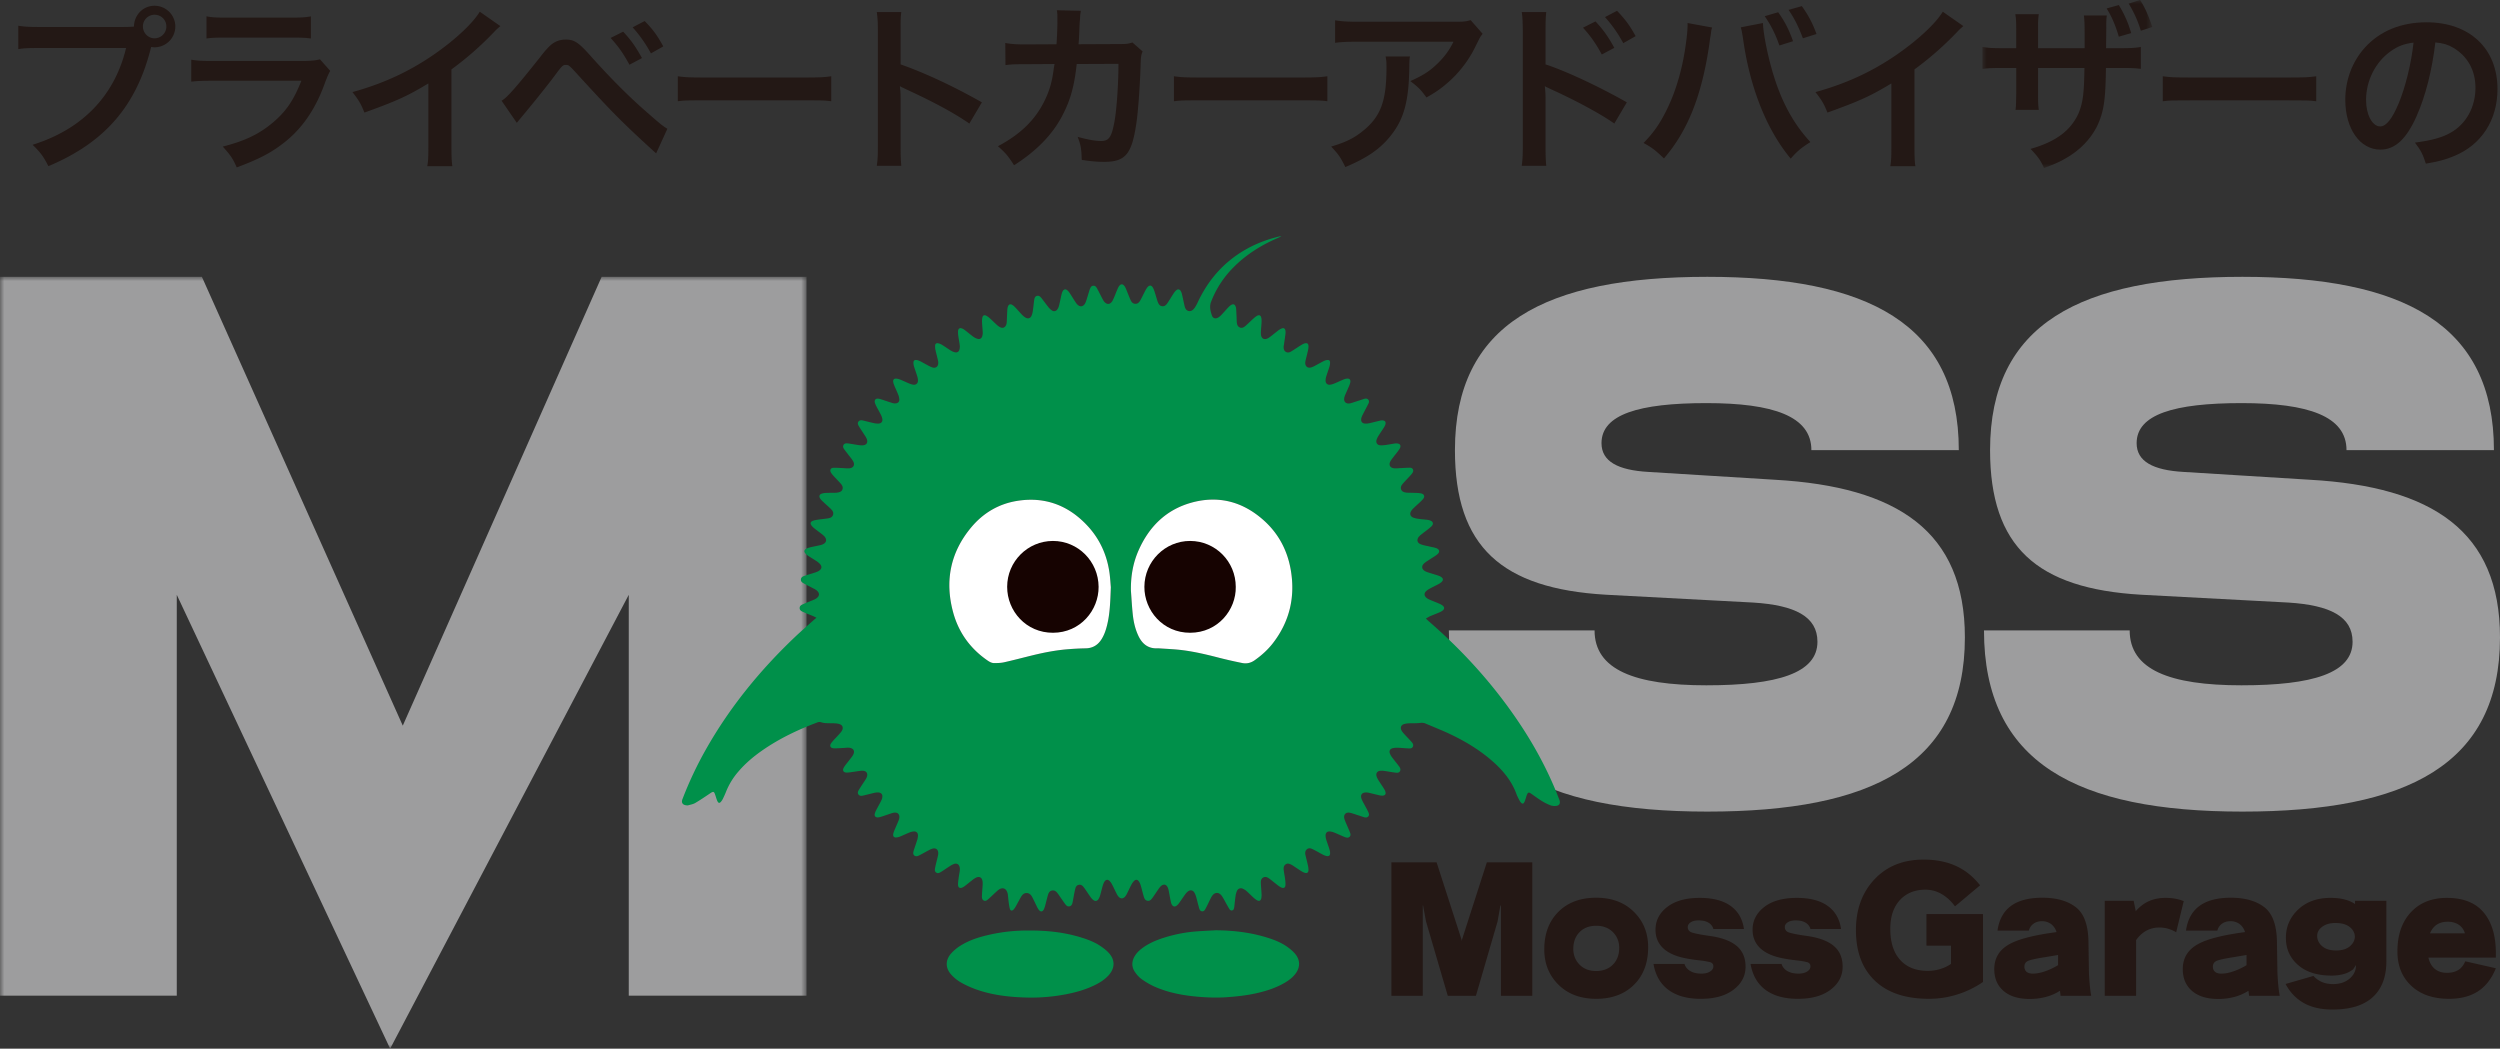<svg width="298" height="125" xmlns="http://www.w3.org/2000/svg" xmlns:xlink="http://www.w3.org/1999/xlink">
    <rect width="100%" height="100%" fill="#333333" stroke="none"/>
    <defs>
        <path id="a" d="M0 0h20.255v20.022H0z"/>
        <path id="c" d="M0 0h96.141v92.003H0z"/>
    </defs>
    <g fill="none" fill-rule="evenodd">
        <path d="M17.035 3.151c0 .773.619 1.415 1.388 1.415a1.41 1.41 0 0 0 1.408-1.415c0-.771-.618-1.393-1.408-1.393-.77 0-1.388.622-1.388 1.393zm-2.327.064c.642 0 .897-.02 1.26-.043C15.99 1.78 17.056.686 18.423.686a2.478 2.478 0 0 1 2.475 2.465 2.483 2.483 0 0 1-2.475 2.488c-.129 0-.257-.022-.406-.043-1.729 7.009-5.507 11.382-12.251 14.212-.556-1.115-.918-1.608-1.878-2.551 5.911-1.843 9.775-5.831 11.141-11.534H4.87c-1.579 0-1.985.022-2.689.13V3.066c.768.128 1.28.15 2.732.15h9.796zM24.613 1.95c.704.13 1.152.151 2.497.151h7.45c1.343 0 1.792-.022 2.496-.15v2.637c-.661-.086-1.067-.108-2.455-.108h-7.533c-1.388 0-1.794.022-2.455.108V1.95zM39.36 8.447c-.214.386-.341.687-.597 1.35-1.11 3.152-2.732 5.531-4.952 7.246-1.516 1.179-2.903 1.907-5.592 2.915-.47-1.072-.726-1.436-1.665-2.486 2.604-.665 4.29-1.458 5.933-2.83 1.58-1.329 2.498-2.637 3.437-5.016H25.53c-1.43 0-1.963.021-2.732.108V7.117c.812.129 1.281.15 2.775.15h10.16c1.323 0 1.75-.043 2.411-.193l1.217 1.372zM59.64 3.109c-.362.32-.47.407-.79.75a37.814 37.814 0 0 1-5.037 4.415v9.154c0 1.18.021 1.8.107 2.38h-2.988c.107-.622.129-1.051.129-2.316V9.946c-2.498 1.501-3.693 2.058-7.621 3.473-.449-1.114-.682-1.479-1.43-2.443 4.226-1.157 7.812-2.936 11.206-5.574 1.9-1.479 3.35-2.958 3.97-4.008l2.454 1.715zM77.59 6.367a15.82 15.82 0 0 0-2.178-3.109l1.43-.75c.982.986 1.559 1.8 2.22 3.023l-1.473.836zM74.28 3.773c.94 1.007 1.516 1.822 2.241 3.15l-1.493.795c-.706-1.309-1.303-2.166-2.243-3.194l1.495-.751zm-14.493 8.231c.619-.32 1.729-1.585 4.59-5.187.725-.943 1.174-1.414 1.6-1.693.449-.28.94-.408 1.452-.408 1.066 0 1.558.343 3.18 2.187 2.54 2.808 4.524 4.78 6.915 6.838 1.216 1.072 1.558 1.329 2.028 1.608l-1.344 2.936c-3.992-3.643-5.08-4.737-9.03-9.045-1.365-1.501-1.365-1.501-1.728-1.501-.342 0-.427.064-1.302 1.243s-2.669 3.409-3.82 4.78c-.342.408-.427.515-.726.88l-1.815-2.638zM80.793 9.09c.94.128 1.345.15 3.458.15h11.377c2.113 0 2.519-.022 3.458-.15v2.979c-.855-.107-1.09-.107-3.48-.107H84.273c-2.39 0-2.625 0-3.479.107v-2.98zM104.513 19.765c.107-.687.128-1.265.128-2.401V3.623c0-1.05-.043-1.608-.128-2.187h2.924c-.085.644-.085.923-.085 2.251v3.988c2.924 1.029 6.276 2.594 9.69 4.523l-1.494 2.53c-1.772-1.223-3.992-2.445-7.556-4.096-.49-.235-.555-.257-.726-.363.065.6.086.857.086 1.457v5.659c0 1.115.02 1.672.085 2.38h-2.924zM136.201 6.131c-.17.386-.213.687-.235 1.436-.063 2.423-.298 5.724-.512 7.139-.555 3.708-1.302 4.587-3.863 4.587-.811 0-1.537-.064-2.647-.236-.043-1.35-.106-1.757-.49-2.744 1.259.344 2.112.493 2.816.493.919 0 1.238-.471 1.58-2.336.257-1.479.47-4.394.47-6.86l-4.973.021c-.299 2.68-.747 4.288-1.708 6.132-1.174 2.272-3.073 4.222-5.763 5.937-.725-1.136-1.024-1.479-1.921-2.272 2.669-1.415 4.42-3.108 5.55-5.401.577-1.18.896-2.23 1.088-3.731.043-.3.085-.514.107-.665l-3.543.023c-1.302 0-1.601.02-2.305.107l-.022-2.637c.726.128 1.302.171 2.37.171l3.735-.02c.064-.816.107-2.059.107-2.68v-.537c0-.279 0-.45-.064-.836l2.86.065c-.043.279-.064.364-.086.664 0 .128-.021.258-.021.407-.043.45-.043.45-.085 1.566-.021.471-.021.664-.085 1.35l4.738-.022c.96 0 1.153-.02 1.686-.192l1.216 1.071zM139.93 9.09c.94.128 1.345.15 3.458.15h11.377c2.113 0 2.517-.022 3.458-.15v2.979c-.855-.107-1.089-.107-3.48-.107H143.41c-2.39 0-2.626 0-3.479.107v-2.98zM176.732 4.03c-.299.364-.299.387-.853 1.501-.749 1.586-1.986 3.194-3.289 4.308-.853.75-1.557 1.223-2.56 1.78-.64-.9-.96-1.222-1.92-1.951 1.429-.643 2.24-1.136 3.115-1.972.875-.815 1.536-1.694 2.028-2.723h-11.206c-1.493 0-2.028.022-2.903.129v-2.68c.811.13 1.474.172 2.946.172h11.142c1.28 0 1.473-.022 2.07-.193l1.43 1.63zm-8.666 2.702c-.064.407-.064.428-.086 1.736-.085 3.665-.661 5.723-2.113 7.588-1.28 1.65-2.839 2.744-5.506 3.86-.555-1.159-.833-1.544-1.686-2.444 1.728-.515 2.689-.987 3.735-1.823 2.177-1.737 2.86-3.58 2.86-7.631 0-.643-.021-.836-.106-1.286h2.902zM193.493 5.145a15.782 15.782 0 0 0-2.177-3.108l1.43-.75c.96.986 1.558 1.8 2.22 3.022l-1.473.836zm-3.31-2.593c.941 1.006 1.518 1.821 2.243 3.15l-1.494.794c-.705-1.308-1.302-2.166-2.242-3.194l1.494-.75zm-8.792 17.212c.086-.6.128-1.179.128-2.4V3.623c-.022-1.243-.042-1.672-.128-2.187h2.924c-.064.58-.085.986-.085 2.25v3.989c2.476.814 6.318 2.615 9.69 4.522l-1.494 2.53c-1.494-1.072-4.525-2.722-7.556-4.094-.491-.236-.555-.258-.725-.364.064.6.085.964.085 1.457v5.66c0 1.157.02 1.757.085 2.378h-2.924zM214.904 4.566c-.491-1.328-1.025-2.401-1.708-3.386l1.58-.451c.811 1.137 1.28 2.037 1.75 3.323l-1.622.514zm-2.946-3.108c.79 1.114 1.26 2.016 1.772 3.451l-1.623.514c-.49-1.371-.938-2.293-1.75-3.493l1.601-.472zm-1.814 1.286c.022.986.405 3.087.896 4.931 1.046 3.966 2.54 6.86 4.76 9.26-1.088.686-1.537 1.05-2.348 1.973-2.839-3.409-4.823-8.34-5.655-14.106-.13-.879-.193-1.221-.3-1.543l2.647-.515zm-6.062.536c-.064.236-.085.258-.107.43l-.042.364-.107.62-.064.516c-.897 6.152-2.562 10.374-5.421 13.676-1.004-.965-1.41-1.287-2.434-1.844 1.282-1.286 2.156-2.594 3.052-4.565.918-1.994 1.666-4.652 2.007-7.353.128-.879.191-1.608.191-2.08v-.3l2.925.536zM234.032 3.109c-.363.32-.47.407-.79.75a37.822 37.822 0 0 1-5.037 4.415v9.154c0 1.18.02 1.8.107 2.38h-2.989c.107-.622.128-1.051.128-2.316V9.946c-2.497 1.501-3.692 2.058-7.62 3.473-.447-1.114-.682-1.479-1.43-2.443 4.227-1.157 7.813-2.936 11.206-5.574 1.9-1.479 3.351-2.958 3.97-4.008l2.455 1.715z" fill="#231815"/>
        <g transform="translate(236.299)">
            <mask id="b" fill="#fff">
                <use xlink:href="#a"/>
            </mask>
            <path d="M18.889 3.666a13.628 13.628 0 0 0-1.45-3.238L18.803 0c.577.901 1.024 1.909 1.45 3.216l-1.365.45zM16.264.6c.64 1.05 1.11 2.08 1.473 3.345l-1.473.428c-.405-1.372-.853-2.422-1.452-3.365L16.264.6zm-4.076 5.145V3.966c0-1.136-.022-1.629-.086-2.122h2.731c-.064.514-.064.665-.064 1.414 0 .794-.02 1.63-.02 2.487h1.344c1.622 0 2.028-.021 2.796-.15V8.21c-.725-.086-1.024-.107-2.754-.107h-1.407c-.043 3.86-.257 5.231-1.047 6.924-1.174 2.315-3.265 3.966-6.34 4.995-.362-.858-.725-1.372-1.6-2.273 3.032-.857 4.824-2.207 5.742-4.286.513-1.287.64-2.337.683-5.36H6.637v3.194c0 .964.022 1.286.086 1.8H3.95c.064-.45.064-.685.085-1.843V8.103H2.732c-1.708 0-2.007.021-2.732.107V5.595c.767.129 1.174.15 2.775.15h1.259V3.6c0-1.092-.021-1.371-.107-1.907h2.796c-.086.707-.086.793-.086 1.822v2.229h5.55z" fill="#231815" mask="url(#b)"/>
        </g>
        <path d="M257.802 9.09c.939.128 1.345.15 3.458.15h11.376c2.113 0 2.519-.022 3.458-.15v2.979c-.854-.107-1.089-.107-3.48-.107h-11.333c-2.39 0-2.626 0-3.48.107v-2.98zM284.938 6.131c-1.793 1.287-2.903 3.494-2.903 5.788 0 1.758.748 3.151 1.686 3.151.704 0 1.43-.9 2.198-2.743.812-1.93 1.517-4.824 1.773-7.246-1.11.128-1.879.428-2.754 1.05m3.138 7.674c-1.217 2.765-2.583 4.03-4.333 4.03-2.434 0-4.184-2.486-4.184-5.938 0-2.358.833-4.566 2.348-6.237 1.793-1.973 4.312-3.002 7.342-3.002 5.123 0 8.452 3.13 8.452 7.954 0 3.708-1.92 6.666-5.186 7.995-1.024.429-1.856.644-3.352.9-.361-1.135-.618-1.607-1.3-2.507 1.964-.258 3.244-.601 4.247-1.18 1.856-1.029 2.966-3.065 2.966-5.359 0-2.058-.917-3.73-2.624-4.758-.663-.387-1.217-.558-2.157-.643-.405 3.365-1.152 6.322-2.219 8.745" fill="#231815"/>
        <g transform="translate(0 32.997)">
            <mask id="d" fill="#fff">
                <use xlink:href="#c"/>
            </mask>
            <path fill="#9D9D9E" mask="url(#d)" d="M96.141 0v85.69H74.949V37.903L46.505 92.003 21.072 37.904v47.785H0V0h24.065l23.946 53.5L71.717 0z"/>
        </g>
        <path d="M203.408 81.689c8.477 0 13.232-1.453 13.232-5.191 0-3.013-2.688-4.36-7.651-4.673l-17.572-.935c-12.407-.726-17.988-5.71-17.988-17.233 0-15.055 10.75-20.66 30.082-20.66 19.124 0 29.978 5.605 29.978 20.66h-17.571c0-4.048-4.551-5.607-12.51-5.607-8.062 0-12.509 1.35-12.509 4.775 0 2.18 1.964 3.22 5.581 3.428l15.094.934c14.576.83 22.64 6.124 22.64 18.792 0 15.158-11.062 20.763-30.703 20.763-19.743 0-30.806-5.813-30.806-21.595h17.367c0 4.672 4.755 6.542 13.336 6.542M267.195 81.689c8.477 0 13.232-1.453 13.232-5.191 0-3.013-2.689-4.36-7.65-4.673l-17.574-.935c-12.406-.726-17.986-5.71-17.986-17.233 0-15.055 10.75-20.66 30.081-20.66 19.124 0 29.979 5.605 29.979 20.66h-17.572c0-4.048-4.552-5.607-12.51-5.607-8.062 0-12.508 1.35-12.508 4.775 0 2.18 1.963 3.22 5.58 3.428l15.094.934c14.577.83 22.639 6.124 22.639 18.792 0 15.158-11.062 20.763-30.702 20.763-19.743 0-30.806-5.813-30.806-21.595h17.366c0 4.672 4.755 6.542 13.337 6.542" fill="#9D9D9E"/>
        <path d="M134.807 70.434c.073.95.121 1.904.225 2.85.095.875.292 1.73.676 2.533.46.958 1.172 1.516 2.275 1.465.064-.003.128-.001.19.003.898.065 1.798.095 2.69.204 1.522.186 3.013.544 4.497.929.894.23 1.797.426 2.701.612a1.845 1.845 0 0 0 1.48-.317c.838-.588 1.594-1.265 2.217-2.079 1.963-2.563 2.643-5.456 2.114-8.631-.395-2.378-1.47-4.416-3.273-6.014-2.498-2.216-5.4-2.97-8.625-2.06-2.984.844-5.004 2.85-6.25 5.661-.682 1.537-.952 3.16-.917 4.844m-2.397-.43c-.034-.386-.065-1.06-.16-1.725-.303-2.168-1.181-4.08-2.681-5.668-2.278-2.412-5.074-3.44-8.362-2.9-2.181.358-4.007 1.443-5.425 3.136-2.494 2.977-3.179 6.392-2.173 10.124.65 2.408 2.036 4.33 4.093 5.752.246.17.508.317.801.318.403 0 .816-.013 1.206-.1 1.123-.253 2.237-.55 3.356-.823 1.453-.356 2.92-.639 4.415-.743a30.74 30.74 0 0 1 1.897-.091c.885-.007 1.52-.408 1.967-1.153.284-.474.463-.99.599-1.52.363-1.417.405-2.867.467-4.607m-35.09 3.63c-.192-.095-.298-.156-.41-.203-.375-.156-.756-.298-1.125-.463-.216-.097-.47-.192-.466-.492.003-.299.257-.39.474-.486.347-.154.705-.285 1.056-.431.14-.058.282-.117.41-.198.46-.284.48-.686.055-1.01-.11-.084-.236-.148-.36-.213-.347-.183-.702-.353-1.047-.543-.22-.121-.48-.24-.435-.558.04-.289.303-.355.528-.43.409-.137.825-.25 1.233-.389.165-.057.333-.133.469-.24.25-.194.28-.454.079-.702a1.928 1.928 0 0 0-.427-.373c-.326-.22-.667-.417-.995-.634a1.708 1.708 0 0 1-.373-.321c-.16-.195-.13-.385.084-.516.148-.09.323-.147.493-.188.369-.09.743-.156 1.114-.239a2.02 2.02 0 0 0 .4-.12c.446-.203.522-.582.19-.951a2.733 2.733 0 0 0-.343-.3c-.291-.226-.59-.441-.878-.673a1.657 1.657 0 0 1-.338-.356c-.14-.212-.094-.398.138-.503.18-.081.385-.118.583-.148.4-.061.804-.1 1.206-.155.286-.039.562-.12.663-.428.101-.313-.09-.54-.293-.737-.293-.283-.6-.55-.895-.829a2.278 2.278 0 0 1-.314-.33c-.223-.31-.13-.57.235-.66.16-.038.325-.055.49-.061.316-.013.633-.011.95-.016.101-.002.204.003.304-.015.25-.044.52-.088.633-.358.119-.284-.022-.523-.204-.73-.279-.313-.575-.611-.856-.922a2.127 2.127 0 0 1-.301-.39c-.163-.299-.037-.546.303-.56.352-.016.708.018 1.063.032.265.01.532.048.796.03.535-.036.737-.412.467-.874-.147-.251-.343-.473-.52-.706-.16-.213-.33-.42-.488-.635-.122-.168-.235-.36-.125-.564.121-.23.365-.21.577-.183.39.05.775.126 1.164.182.175.026.354.045.53.04.478-.017.678-.331.497-.78-.056-.14-.14-.27-.222-.398-.22-.343-.454-.676-.664-1.025-.115-.191-.265-.411-.09-.634.167-.211.41-.154.635-.1.394.095.787.2 1.182.286.184.039.377.064.564.056.335-.014.51-.229.458-.56a1.784 1.784 0 0 0-.176-.5c-.171-.34-.364-.67-.54-1.01a2.12 2.12 0 0 1-.173-.422c-.086-.32.1-.527.432-.474.186.03.367.095.549.153.385.125.767.262 1.156.377a.927.927 0 0 0 .41.022c.24-.045.38-.213.369-.459a1.786 1.786 0 0 0-.125-.552c-.148-.378-.324-.746-.479-1.122a1.704 1.704 0 0 1-.129-.437c-.03-.246.105-.392.354-.376.161.01.325.056.475.116.352.142.696.308 1.048.454.163.066.333.129.505.154.337.051.571-.151.572-.494 0-.162-.032-.329-.08-.485-.119-.39-.26-.771-.382-1.16a1.588 1.588 0 0 1-.078-.447c-.005-.284.124-.395.408-.35.146.025.29.086.425.154.338.175.667.369 1.005.543.156.082.32.162.49.201.328.077.584-.106.624-.441a1.237 1.237 0 0 0-.028-.416c-.091-.41-.204-.815-.293-1.224a2.045 2.045 0 0 1-.047-.529c.01-.225.132-.33.354-.288.169.032.338.107.486.198.345.211.674.453 1.02.664.16.097.34.18.52.216.266.052.445-.066.52-.33.043-.155.058-.328.04-.487-.041-.353-.116-.703-.166-1.056a3.516 3.516 0 0 1-.044-.57c.009-.42.223-.54.598-.343.122.064.234.152.344.238.3.234.589.485.9.704.16.115.351.208.542.25.243.052.423-.072.497-.31.045-.143.071-.302.065-.451-.018-.407-.067-.812-.083-1.219-.007-.2-.002-.409.048-.6.06-.234.226-.302.44-.195.156.078.302.188.433.305.283.255.55.528.833.783.12.11.254.216.399.288.325.162.598.046.73-.3a.99.99 0 0 0 .062-.296c.025-.47.038-.94.064-1.412.009-.15.024-.307.075-.447.1-.28.287-.345.536-.194.128.078.243.184.347.294.27.286.525.588.798.871.131.135.28.263.443.352.277.152.532.078.675-.202.09-.177.136-.383.167-.58.064-.416.1-.835.157-1.25.03-.227.06-.481.317-.562.28-.089.449.118.6.309.267.34.517.693.789 1.03.118.145.256.286.411.387.247.161.497.106.666-.139.09-.131.154-.293.193-.45.107-.432.189-.87.291-1.303.034-.147.083-.297.158-.426.125-.21.327-.248.517-.097a1.5 1.5 0 0 1 .299.341c.224.34.432.69.654 1.03.082.127.172.256.28.36.317.297.664.247.888-.128.077-.13.128-.277.174-.422.106-.327.203-.657.303-.985.026-.085.048-.172.082-.254.087-.212.157-.455.435-.472.256-.016.374.193.478.382.178.323.338.656.507.983.076.147.148.297.24.435.338.51.813.494 1.09-.056.2-.396.344-.82.519-1.229.065-.151.126-.309.218-.443.217-.318.477-.312.693.013.083.125.14.27.199.41.137.33.26.664.402.99.131.303.25.65.649.67.397.02.554-.307.71-.602.183-.349.351-.706.539-1.052.078-.143.172-.287.288-.398.18-.174.376-.155.52.05.098.144.167.314.224.48.11.326.202.657.302.986.026.085.05.17.082.254.1.268.22.533.546.57.325.036.512-.189.669-.427.245-.371.47-.756.715-1.128.09-.135.199-.267.326-.367.177-.14.369-.102.488.088.08.127.133.276.167.422.104.432.188.87.288 1.304.07.305.169.618.523.682.328.06.545-.173.717-.413a3.88 3.88 0 0 0 .35-.63c1.259-2.698 3.138-4.826 5.729-6.3 1.265-.72 2.618-1.219 4.03-1.556.035-.01.074-.001.204-.001-.182.083-.287.133-.393.18-2.002.86-3.823 1.993-5.358 3.56a11.717 11.717 0 0 0-2.628 4.075c-.214.566-.07 1.107.112 1.633.115.328.418.41.72.24.152-.084.287-.207.41-.334.272-.284.528-.585.798-.872.104-.11.216-.216.344-.296.265-.164.458-.092.559.208.044.13.054.274.06.412.024.42.039.84.057 1.26.002.05.003.102.006.152.022.264.087.51.348.635.274.13.5-.013.693-.18.328-.281.63-.59.951-.88.13-.118.269-.236.423-.32.263-.143.44-.067.51.233.041.181.037.378.03.566-.017.357-.056.712-.075 1.067-.008.152-.009.308.018.457.07.374.352.538.708.401.15-.058.29-.157.42-.256.303-.23.594-.477.898-.707.13-.099.272-.189.423-.251.252-.104.415-.004.456.272.018.124.018.255.003.38-.058.44-.125.881-.189 1.322-.008.05-.025.1-.027.15-.008.248.011.493.239.648.218.148.447.089.647-.03.393-.234.768-.497 1.155-.738.15-.092.307-.187.474-.232.29-.078.44.042.446.344.003.164-.023.33-.06.49-.087.398-.19.792-.284 1.188-.021.086-.04.175-.043.263-.017.469.297.714.74.572.154-.05.304-.126.448-.202.338-.178.666-.37 1.006-.542.133-.066.284-.115.432-.128.23-.021.331.074.332.311.001.163-.027.33-.073.486-.12.389-.265.77-.382 1.159a1.7 1.7 0 0 0-.08.523c.008.305.228.5.53.464.185-.021.37-.084.545-.155.352-.144.694-.31 1.046-.457.127-.053.262-.1.398-.114.344-.04.498.137.42.481a2.562 2.562 0 0 1-.152.43c-.128.306-.267.606-.398.91-.054.128-.11.259-.145.393-.136.509.169.84.677.733.173-.036.341-.098.51-.152.386-.124.771-.25 1.156-.377.18-.06.36-.064.495.083.142.154.095.34.015.502-.203.41-.426.81-.633 1.218-.08.158-.165.321-.203.49-.09.41.1.647.513.651.163.002.328-.022.487-.057.396-.088.788-.192 1.183-.285.085-.02.174-.04.261-.041.389-.01.539.197.397.56-.051.13-.125.25-.2.367-.199.31-.412.612-.606.926-.092.15-.175.312-.223.48-.093.331.079.595.417.63.212.022.43.001.643-.027.364-.048.725-.12 1.088-.179.074-.012.152-.013.228-.012.444.008.604.271.363.655-.209.332-.473.629-.71.944-.129.172-.272.339-.374.528-.234.434-.047.793.447.838.276.025.556-.015.834-.026.317-.015.633-.035.95-.044.182-.006.371.015.454.208.078.182-.001.351-.118.496-.102.128-.214.25-.326.372-.25.27-.508.535-.751.812-.17.194-.314.42-.218.693.106.295.383.357.65.389.238.027.481.01.723.022.316.014.635.008.946.06.456.077.57.39.256.732-.317.346-.683.646-1.021.972-.128.122-.258.25-.35.398-.212.342-.114.658.263.802.222.085.465.117.702.152.301.044.606.062.908.098.111.013.224.038.333.071.42.127.51.43.184.735-.324.302-.693.554-1.041.831-.138.11-.286.217-.403.348-.33.368-.253.768.206.942.34.128.71.183 1.065.27.247.058.502.092.74.174.44.153.502.47.14.764-.264.215-.569.38-.854.57-.232.156-.48.293-.686.478-.37.33-.316.72.12.954.167.09.353.141.533.2.327.105.657.196.98.306.143.048.288.108.408.195.22.16.237.359.05.551a1.567 1.567 0 0 1-.368.266c-.345.187-.7.355-1.047.543a2.023 2.023 0 0 0-.438.297c-.282.268-.265.567.039.817.115.094.253.166.392.226.373.16.754.302 1.125.464.15.065.301.143.424.248.203.174.2.377-.005.552-.114.097-.254.17-.392.23-.372.16-.752.302-1.125.463-.157.069-.3.168-.5.281.163.152.276.265.397.37 3.947 3.423 7.436 7.258 10.393 11.575 2.035 2.969 3.75 6.11 5.048 9.475.032.084.068.166.095.25.111.36-.03.618-.4.659a1.51 1.51 0 0 1-.671-.064 6.377 6.377 0 0 1-1.05-.524c-.443-.273-.858-.591-1.288-.882-.267-.181-.36-.151-.48.148-.066.165-.11.338-.166.507-.041.12-.077.245-.136.356-.123.237-.255.248-.431.037a1.56 1.56 0 0 1-.187-.288c-.114-.228-.238-.452-.324-.69-.536-1.474-1.474-2.661-2.614-3.703-1.571-1.436-3.365-2.534-5.276-3.442-.961-.457-1.955-.842-2.932-1.264-.228-.099-.448-.11-.7-.077-.412.053-.835.023-1.253.042-.2.01-.407.027-.6.083-.384.11-.51.418-.325.775.076.144.185.273.294.395.274.302.561.59.832.893.162.18.344.382.222.643-.12.255-.39.206-.61.199-.406-.015-.81-.065-1.215-.075-.21-.006-.434.01-.634.072-.283.088-.39.332-.283.609.066.175.171.34.284.492.242.326.505.638.75.962.147.195.308.412.172.66-.135.244-.404.185-.623.16-.403-.046-.8-.13-1.202-.185a2.057 2.057 0 0 0-.566-.018c-.337.05-.5.312-.402.643.05.168.135.329.227.478.195.314.407.615.605.927.08.128.162.262.212.405.107.31-.026.498-.353.506a1.479 1.479 0 0 1-.374-.047c-.393-.09-.786-.191-1.182-.284a1.732 1.732 0 0 0-.334-.05c-.546-.019-.776.296-.572.81.108.27.263.522.399.782.124.236.26.466.371.709.082.183.175.39 0 .57-.154.157-.35.126-.536.065-.422-.137-.841-.28-1.264-.413-.156-.05-.316-.105-.478-.12-.385-.036-.638.23-.58.612.027.174.095.344.164.507.16.388.338.767.495 1.156.08.2.174.43-.018.607-.182.169-.41.097-.61.015-.4-.161-.788-.349-1.19-.51a1.895 1.895 0 0 0-.546-.142c-.314-.025-.507.158-.513.475-.003.161.028.33.075.485.115.378.253.747.372 1.123.046.144.084.296.092.446.018.343-.127.467-.467.39a1.921 1.921 0 0 1-.454-.188c-.359-.188-.71-.394-1.072-.576-.252-.128-.527-.246-.782-.02-.227.2-.215.47-.148.743.097.395.198.79.284 1.187.039.186.068.378.06.566-.014.275-.176.38-.444.295a1.763 1.763 0 0 1-.409-.197c-.302-.19-.594-.39-.891-.586-.106-.07-.212-.143-.327-.197-.21-.1-.428-.18-.647-.026-.225.158-.263.402-.234.648.041.366.118.728.166 1.094.03.239.06.482.046.721-.02.321-.204.426-.497.298a1.866 1.866 0 0 1-.384-.239c-.313-.24-.616-.492-.928-.732-.245-.189-.515-.386-.832-.224-.32.166-.306.5-.288.812.022.368.06.735.075 1.105a2.15 2.15 0 0 1-.028.567c-.067.295-.248.372-.51.232a2.018 2.018 0 0 1-.395-.294c-.282-.256-.547-.531-.833-.782a1.742 1.742 0 0 0-.476-.305c-.276-.115-.544-.02-.677.249a2.132 2.132 0 0 0-.174.617c-.062.402-.098.808-.145 1.212-.003.026-.004.051-.009.076-.035.173-.041.384-.246.436-.232.058-.334-.15-.427-.31-.208-.35-.394-.71-.596-1.065-.088-.154-.177-.312-.293-.445-.321-.365-.735-.35-1.039.033a2.24 2.24 0 0 0-.233.393c-.188.375-.361.758-.557 1.129-.1.186-.212.413-.476.37-.234-.038-.293-.266-.348-.46-.115-.403-.205-.813-.321-1.217a2.237 2.237 0 0 0-.227-.56c-.179-.29-.48-.34-.753-.137-.13.097-.242.226-.338.357-.233.32-.449.65-.677.97a1.812 1.812 0 0 1-.298.344c-.26.216-.497.16-.644-.148a1.363 1.363 0 0 1-.1-.327c-.08-.4-.15-.8-.228-1.2a2.324 2.324 0 0 0-.106-.405c-.175-.44-.526-.518-.864-.193-.1.096-.183.21-.263.325-.225.324-.437.656-.667.977-.163.228-.335.485-.666.417-.307-.065-.38-.353-.455-.608-.118-.403-.208-.813-.33-1.215a1.692 1.692 0 0 0-.242-.51c-.147-.2-.347-.218-.529-.05-.135.126-.247.29-.335.455-.186.347-.347.707-.524 1.06-.063.123-.131.25-.22.355-.264.312-.575.307-.832-.017a2.308 2.308 0 0 1-.232-.394c-.172-.34-.33-.688-.508-1.025a1.635 1.635 0 0 0-.283-.401c-.215-.211-.441-.19-.61.063-.098.144-.16.317-.21.485-.116.39-.205.788-.32 1.18-.046.155-.111.314-.202.446-.156.224-.379.26-.597.097a1.66 1.66 0 0 1-.336-.358c-.245-.341-.47-.696-.713-1.038-.17-.24-.36-.497-.703-.42-.327.071-.39.377-.45.648-.097.435-.168.875-.252 1.313-.049.254-.1.535-.39.601-.293.068-.452-.182-.6-.385-.255-.35-.49-.712-.741-1.064-.182-.254-.384-.5-.742-.437-.341.063-.438.355-.518.64-.105.381-.195.765-.3 1.146a2.367 2.367 0 0 1-.163.466c-.153.298-.381.317-.594.055a1.94 1.94 0 0 1-.215-.359c-.176-.353-.34-.711-.52-1.062-.146-.29-.315-.565-.688-.584-.394-.019-.586.256-.753.55-.201.354-.388.716-.59 1.07a1.69 1.69 0 0 1-.267.367c-.164.162-.346.13-.412-.09-.08-.265-.113-.546-.151-.822-.04-.29-.06-.582-.095-.873-.012-.1-.038-.2-.072-.296-.165-.465-.545-.602-.966-.34-.138.086-.26.203-.382.314-.309.284-.607.578-.922.855-.141.125-.313.254-.515.164-.216-.098-.244-.322-.236-.525.015-.445.062-.89.085-1.333.008-.176.01-.36-.028-.53-.077-.36-.35-.507-.689-.377a1.81 1.81 0 0 0-.422.253c-.293.222-.577.458-.867.684-.1.079-.2.159-.31.22-.391.214-.626.09-.616-.353.008-.341.07-.683.115-1.023.027-.201.077-.4.096-.602a1.254 1.254 0 0 0-.022-.414c-.085-.34-.337-.48-.666-.367a2.211 2.211 0 0 0-.471.242c-.343.218-.675.454-1.02.668-.191.12-.408.27-.633.117-.228-.155-.158-.42-.116-.635.088-.449.214-.89.316-1.337.03-.134.052-.278.042-.414-.03-.374-.304-.57-.664-.472a2.242 2.242 0 0 0-.453.19c-.36.188-.713.391-1.072.579-.216.113-.467.233-.675.044-.187-.172-.108-.427-.038-.647.128-.4.273-.794.395-1.195.052-.169.088-.348.089-.523.002-.34-.192-.519-.533-.489a1.794 1.794 0 0 0-.51.134c-.364.147-.718.32-1.081.468-.151.061-.315.106-.476.116-.247.016-.384-.135-.353-.379.02-.15.073-.297.131-.437.155-.377.325-.746.479-1.123.057-.14.109-.288.125-.437.039-.392-.209-.633-.6-.587-.15.018-.297.066-.441.113-.35.113-.696.24-1.045.351-.156.05-.32.097-.48.105-.28.012-.428-.17-.363-.441.036-.147.1-.29.168-.424.181-.35.377-.693.557-1.043.069-.134.132-.278.164-.425.084-.383-.101-.626-.486-.64a1.753 1.753 0 0 0-.452.045c-.407.093-.81.202-1.218.296-.233.053-.496.133-.672-.092-.184-.236-.013-.464.11-.666.205-.338.43-.66.644-.992.076-.117.154-.236.21-.363.207-.478-.004-.824-.521-.819-.301.003-.602.071-.903.11-.301.039-.602.102-.903.11-.45.012-.603-.255-.365-.642.172-.28.396-.53.595-.793.16-.214.339-.417.472-.645.268-.467.077-.831-.462-.881-.225-.021-.455.017-.682.027-.367.017-.735.053-1.102.044-.454-.012-.597-.294-.32-.658.253-.333.56-.624.839-.936.135-.151.28-.299.387-.47.242-.392.106-.73-.337-.847a2.437 2.437 0 0 0-.526-.071c-.33-.014-.659-.001-.989-.02a2.278 2.278 0 0 1-.593-.102.612.612 0 0 0-.439.01c-2.349.876-4.6 1.948-6.66 3.394-1.044.732-2.008 1.556-2.833 2.537a8.389 8.389 0 0 0-1.414 2.34c-.107.272-.231.537-.356.802-.054.114-.121.224-.197.325-.205.273-.359.26-.493-.047-.082-.186-.137-.383-.199-.576-.19-.592-.227-.6-.737-.257-.557.375-1.114.754-1.693 1.093-.245.143-.544.194-.822.273-.082.024-.178.01-.265 0-.42-.053-.587-.327-.437-.72a44.34 44.34 0 0 1 2.851-6.03c2.82-4.964 6.387-9.331 10.505-13.255.745-.71 1.525-1.383 2.29-2.072.084-.075.172-.146.33-.28M122.676 110.92c2.224-.015 4.292.225 6.305.86.739.232 1.462.512 2.114.936.37.241.732.513 1.034.831.812.857.798 1.856.002 2.726-.48.524-1.075.887-1.707 1.19-1.082.52-2.228.84-3.4 1.062a21.78 21.78 0 0 1-4.572.384c-2.082-.05-4.148-.272-6.124-.983a11.521 11.521 0 0 1-1.792-.82 4.782 4.782 0 0 1-1.12-.9c-.745-.803-.754-1.76-.024-2.573a5.247 5.247 0 0 1 1.109-.917c1.076-.675 2.278-1.038 3.507-1.313a20.416 20.416 0 0 1 4.668-.484M144.93 110.89c2.104.015 4.172.257 6.184.893.812.256 1.604.57 2.305 1.063.338.24.668.513.939.826.653.757.65 1.652.032 2.438-.36.457-.82.791-1.32 1.076-1.022.584-2.13.94-3.27 1.198-1.187.27-2.392.402-3.606.485-1.03.071-2.055.042-3.076-.033-1.89-.14-3.748-.459-5.494-1.23a8.88 8.88 0 0 1-1.54-.894c-.313-.221-.583-.533-.801-.854-.417-.615-.398-1.268-.014-1.904.254-.422.613-.743 1.01-1.023.733-.516 1.55-.862 2.397-1.135a17.185 17.185 0 0 1 4.055-.782c.732-.054 1.466-.084 2.2-.125" fill="#00904A"/>
        <path d="M132.41 70.003c-.063 1.74-.104 3.19-.468 4.607-.135.532-.313 1.047-.597 1.52-.447.747-1.082 1.147-1.967 1.153a30.81 30.81 0 0 0-1.899.092c-1.494.105-2.96.387-4.414.742-1.118.274-2.232.57-3.356.823-.39.088-.803.1-1.205.1-.294 0-.557-.148-.802-.318-2.057-1.42-3.444-3.343-4.092-5.75-1.006-3.733-.322-7.148 2.172-10.125 1.418-1.693 3.243-2.777 5.425-3.136 3.288-.541 6.083.487 8.362 2.9 1.5 1.588 2.378 3.5 2.682 5.667.093.666.124 1.34.16 1.725M134.807 70.434c-.035-1.685.235-3.307.917-4.844 1.246-2.811 3.266-4.817 6.25-5.661 3.226-.91 6.127-.156 8.625 2.06 1.803 1.598 2.878 3.636 3.273 6.014.529 3.175-.15 6.068-2.114 8.631-.623.814-1.379 1.49-2.216 2.079-.456.319-.952.425-1.48.317a55.018 55.018 0 0 1-2.702-.612c-1.484-.385-2.975-.743-4.497-.929-.892-.109-1.792-.14-2.69-.204a1.726 1.726 0 0 0-.19-.003c-1.103.05-1.816-.507-2.275-1.465-.384-.802-.58-1.658-.676-2.532-.104-.947-.152-1.9-.225-2.851" fill="#FFF"/>
        <path d="M125.506 64.481c3.001-.004 5.427 2.442 5.448 5.467.018 2.795-2.175 5.466-5.43 5.477-3.205.012-5.473-2.584-5.47-5.478.004-3.015 2.445-5.462 5.452-5.466M147.303 69.955c.05 2.713-2.109 5.462-5.43 5.47-3.264.009-5.477-2.664-5.462-5.484.016-3.015 2.456-5.466 5.458-5.46 3.01.007 5.434 2.45 5.434 5.474" fill="#160301"/>
        <path fill="#241815" d="M165.853 102.792h5.39l2.981 9.235.018.207.02-.207 2.97-9.235h5.418V118.7h-3.74v-10.758h-.065l-.33 1.881-2.585 8.877h-3.355l-2.597-8.877-.348-1.881h-.037V118.7h-3.74zM190.265 110.352c-.825 0-1.484.254-1.983.76-.497.51-.743 1.175-.743 1.997 0 .74.246 1.366.743 1.874.499.507 1.158.761 1.983.761.825 0 1.488-.254 1.993-.761.501-.508.753-1.174.753-1.996 0-.748-.252-1.374-.753-1.879-.505-.504-1.168-.756-1.993-.756m0-3.343c1.863 0 3.36.56 4.494 1.682 1.135 1.119 1.701 2.526 1.701 4.22 0 1.863-.562 3.355-1.687 4.472-1.125 1.116-2.627 1.676-4.508 1.676-1.861 0-3.359-.56-4.489-1.676-1.132-1.117-1.697-2.524-1.697-4.216 0-1.865.561-3.357 1.683-4.476 1.12-1.122 2.622-1.682 4.503-1.682M197.095 114.898h3.7c.063.245.206.468.432.669.375.325.902.488 1.584.488.437 0 .786-.087 1.049-.264.25-.161.374-.363.374-.6 0-.265-.134-.432-.407-.505a9.29 9.29 0 0 0-1.195-.203 33.673 33.673 0 0 1-.707-.088c-.258-.035-.54-.082-.84-.137-1.236-.22-2.17-.621-2.802-1.2-.629-.582-.946-1.323-.946-2.227 0-1.098.468-2.007 1.402-2.726.933-.717 2.223-1.078 3.866-1.078 1.562 0 2.788.318 3.679.952.89.635 1.422 1.553 1.597 2.758h-3.647c-.084-.32-.28-.57-.58-.754-.3-.181-.69-.272-1.171-.272-.413 0-.732.078-.961.231-.228.154-.342.341-.342.56 0 .34.188.563.563.672.374.11.897.216 1.564.317l.769.112c1.344.22 2.345.623 3.004 1.21.66.585.99 1.392.99 2.414 0 1.098-.477 2.011-1.43 2.74-.953.727-2.254 1.092-3.904 1.092-1.605 0-2.889-.354-3.848-1.061-.96-.705-1.557-1.738-1.793-3.1M208.666 114.898h3.7c.063.245.206.468.432.669.375.325.902.488 1.584.488.437 0 .787-.087 1.049-.264.252-.161.375-.363.375-.6 0-.265-.134-.432-.408-.505a9.29 9.29 0 0 0-1.195-.203 33.673 33.673 0 0 1-.706-.088 16.92 16.92 0 0 1-.84-.137c-1.236-.22-2.17-.621-2.802-1.2-.63-.582-.947-1.323-.947-2.227 0-1.098.468-2.007 1.402-2.726.934-.717 2.223-1.078 3.866-1.078 1.562 0 2.789.318 3.679.952.891.635 1.423 1.553 1.598 2.758h-3.647c-.085-.32-.28-.57-.58-.754-.3-.181-.691-.272-1.172-.272-.413 0-.732.078-.961.231-.228.154-.342.341-.342.56 0 .34.188.563.563.672.374.11.897.216 1.564.317l.769.112c1.345.22 2.346.623 3.004 1.21.66.585.99 1.392.99 2.414 0 1.098-.477 2.011-1.43 2.74-.952.727-2.254 1.092-3.904 1.092-1.605 0-2.888-.354-3.848-1.061-.959-.705-1.557-1.738-1.793-3.1M236.373 108.959v8.094c-.97.66-2 1.159-3.093 1.497-1.094.34-2.214.509-3.355.509-2.78 0-4.926-.72-6.434-2.156-1.51-1.437-2.264-3.45-2.264-6.035 0-2.465.737-4.483 2.21-6.052 1.476-1.568 3.429-2.353 5.86-2.353 1.456 0 2.74.252 3.851.757 1.113.507 2.072 1.277 2.877 2.31l-2.988 2.507c-.488-.655-1.03-1.148-1.627-1.485a3.796 3.796 0 0 0-1.889-.502c-1.274 0-2.292.414-3.056 1.241-.761.83-1.142 1.97-1.142 3.427 0 1.6.39 2.835 1.176 3.704.784.869 1.881 1.304 3.294 1.304.507 0 .995-.071 1.466-.213.473-.14.905-.345 1.3-.615v-2.175h-2.925v-3.764h6.739zM245.32 115.048v-1.214l-1.621.272c-.808.126-1.407.25-1.8.373-.395.122-.591.373-.591.749 0 .256.085.458.253.607.168.147.422.22.76.22.405 0 .857-.08 1.357-.244a8.057 8.057 0 0 0 1.641-.763m3.956 3.652h-3.656a10.14 10.14 0 0 0-.074-.601 5.671 5.671 0 0 1-1.627.72 7.433 7.433 0 0 1-1.982.257c-1.333 0-2.367-.317-3.108-.955-.74-.637-1.11-1.504-1.11-2.602 0-1.319.605-2.313 1.818-2.983 1.087-.604 2.956-1.08 5.604-1.431-.132-.414-.348-.736-.655-.962a1.79 1.79 0 0 0-1.087-.337c-.394 0-.73.1-1.01.306a1.424 1.424 0 0 0-.546.814h-3.74c.188-1.314.726-2.293 1.613-2.943.886-.648 2.132-.974 3.74-.974 1.705 0 3.047.389 4.024 1.163.978.775 1.468 2.208 1.468 4.296l.055 3.484c.057 1.18.147 2.096.273 2.748M254.33 107.376l.253 1.233c.47-.54.995-.938 1.576-1.196.58-.256 1.24-.386 1.978-.386.398 0 .778.032 1.137.095.36.064.7.16 1.027.291l-.9 3.71a4.412 4.412 0 0 0-.987-.424 3.789 3.789 0 0 0-1.01-.14c-.568 0-1.083.124-1.546.37-.464.25-.875.628-1.236 1.135v6.636h-3.74v-11.324h3.447zM267.786 115.048v-1.214l-1.62.272c-.807.126-1.407.25-1.8.373-.393.122-.59.373-.59.749 0 .256.084.458.253.607.168.147.422.22.759.22.407 0 .857-.08 1.358-.244a8.026 8.026 0 0 0 1.64-.763m3.957 3.652h-3.656a10.14 10.14 0 0 0-.074-.601 5.665 5.665 0 0 1-1.627.72 7.427 7.427 0 0 1-1.983.257c-1.332 0-2.366-.317-3.107-.955-.74-.637-1.111-1.504-1.111-2.602 0-1.319.606-2.313 1.82-2.983 1.086-.604 2.954-1.08 5.603-1.431-.131-.414-.35-.736-.655-.962a1.79 1.79 0 0 0-1.087-.337c-.395 0-.73.1-1.01.306-.276.203-.459.475-.546.814h-3.74c.188-1.314.726-2.293 1.613-2.943.886-.648 2.132-.974 3.74-.974 1.705 0 3.047.389 4.025 1.163.977.775 1.467 2.208 1.467 4.296l.055 3.484c.056 1.18.147 2.096.273 2.748M280.698 111.584c-.037-.446-.254-.816-.651-1.115-.397-.298-.953-.448-1.672-.448-.657 0-1.188.158-1.593.47-.383.29-.573.647-.573 1.074 0 .472.198.878.59 1.219.394.343.95.513 1.67.513.71 0 1.264-.172 1.659-.517.392-.345.582-.743.57-1.196zm.02-4.208h3.738v7.21c0 1.851-.537 3.274-1.614 4.266-1.08.991-2.683 1.486-4.814 1.486-1.37 0-2.512-.263-3.43-.785-.918-.524-1.638-1.28-2.157-2.264l3.328-.96c.224.27.53.499.919.686.386.189.86.285 1.415.291.749-.006 1.367-.192 1.85-.559.485-.367.77-.817.857-1.35l.02-.369-.327.508c-.344.271-.73.464-1.157.58a5.46 5.46 0 0 1-1.43.174c-1.7 0-3.032-.422-3.993-1.266-.963-.843-1.445-1.921-1.445-3.234 0-1.33.49-2.455 1.468-3.377.978-.923 2.263-1.386 3.857-1.386.625 0 1.18.063 1.667.19.489.125.905.308 1.248.545v-.386zM289.655 111.254h4.16a1.79 1.79 0 0 0-.736-1.026c-.36-.24-.798-.356-1.317-.356-.506 0-.936.113-1.288.342-.353.23-.628.576-.82 1.04zm7.852 2.89h-8.04c.13.59.387 1.04.768 1.352.38.309.86.465 1.435.465.535 0 .985-.109 1.344-.33.36-.218.641-.568.847-1.044l3.646.828c-.499 1.237-1.21 2.153-2.127 2.75-.917.594-2.073.893-3.457.893-1.894 0-3.393-.516-4.496-1.548-1.103-1.033-1.654-2.398-1.654-4.1 0-1.95.53-3.503 1.59-4.654 1.06-1.151 2.493-1.728 4.307-1.728 1.954 0 3.416.58 4.385 1.742.97 1.16 1.452 2.774 1.452 4.837v.536z"/>
    </g>
</svg>
